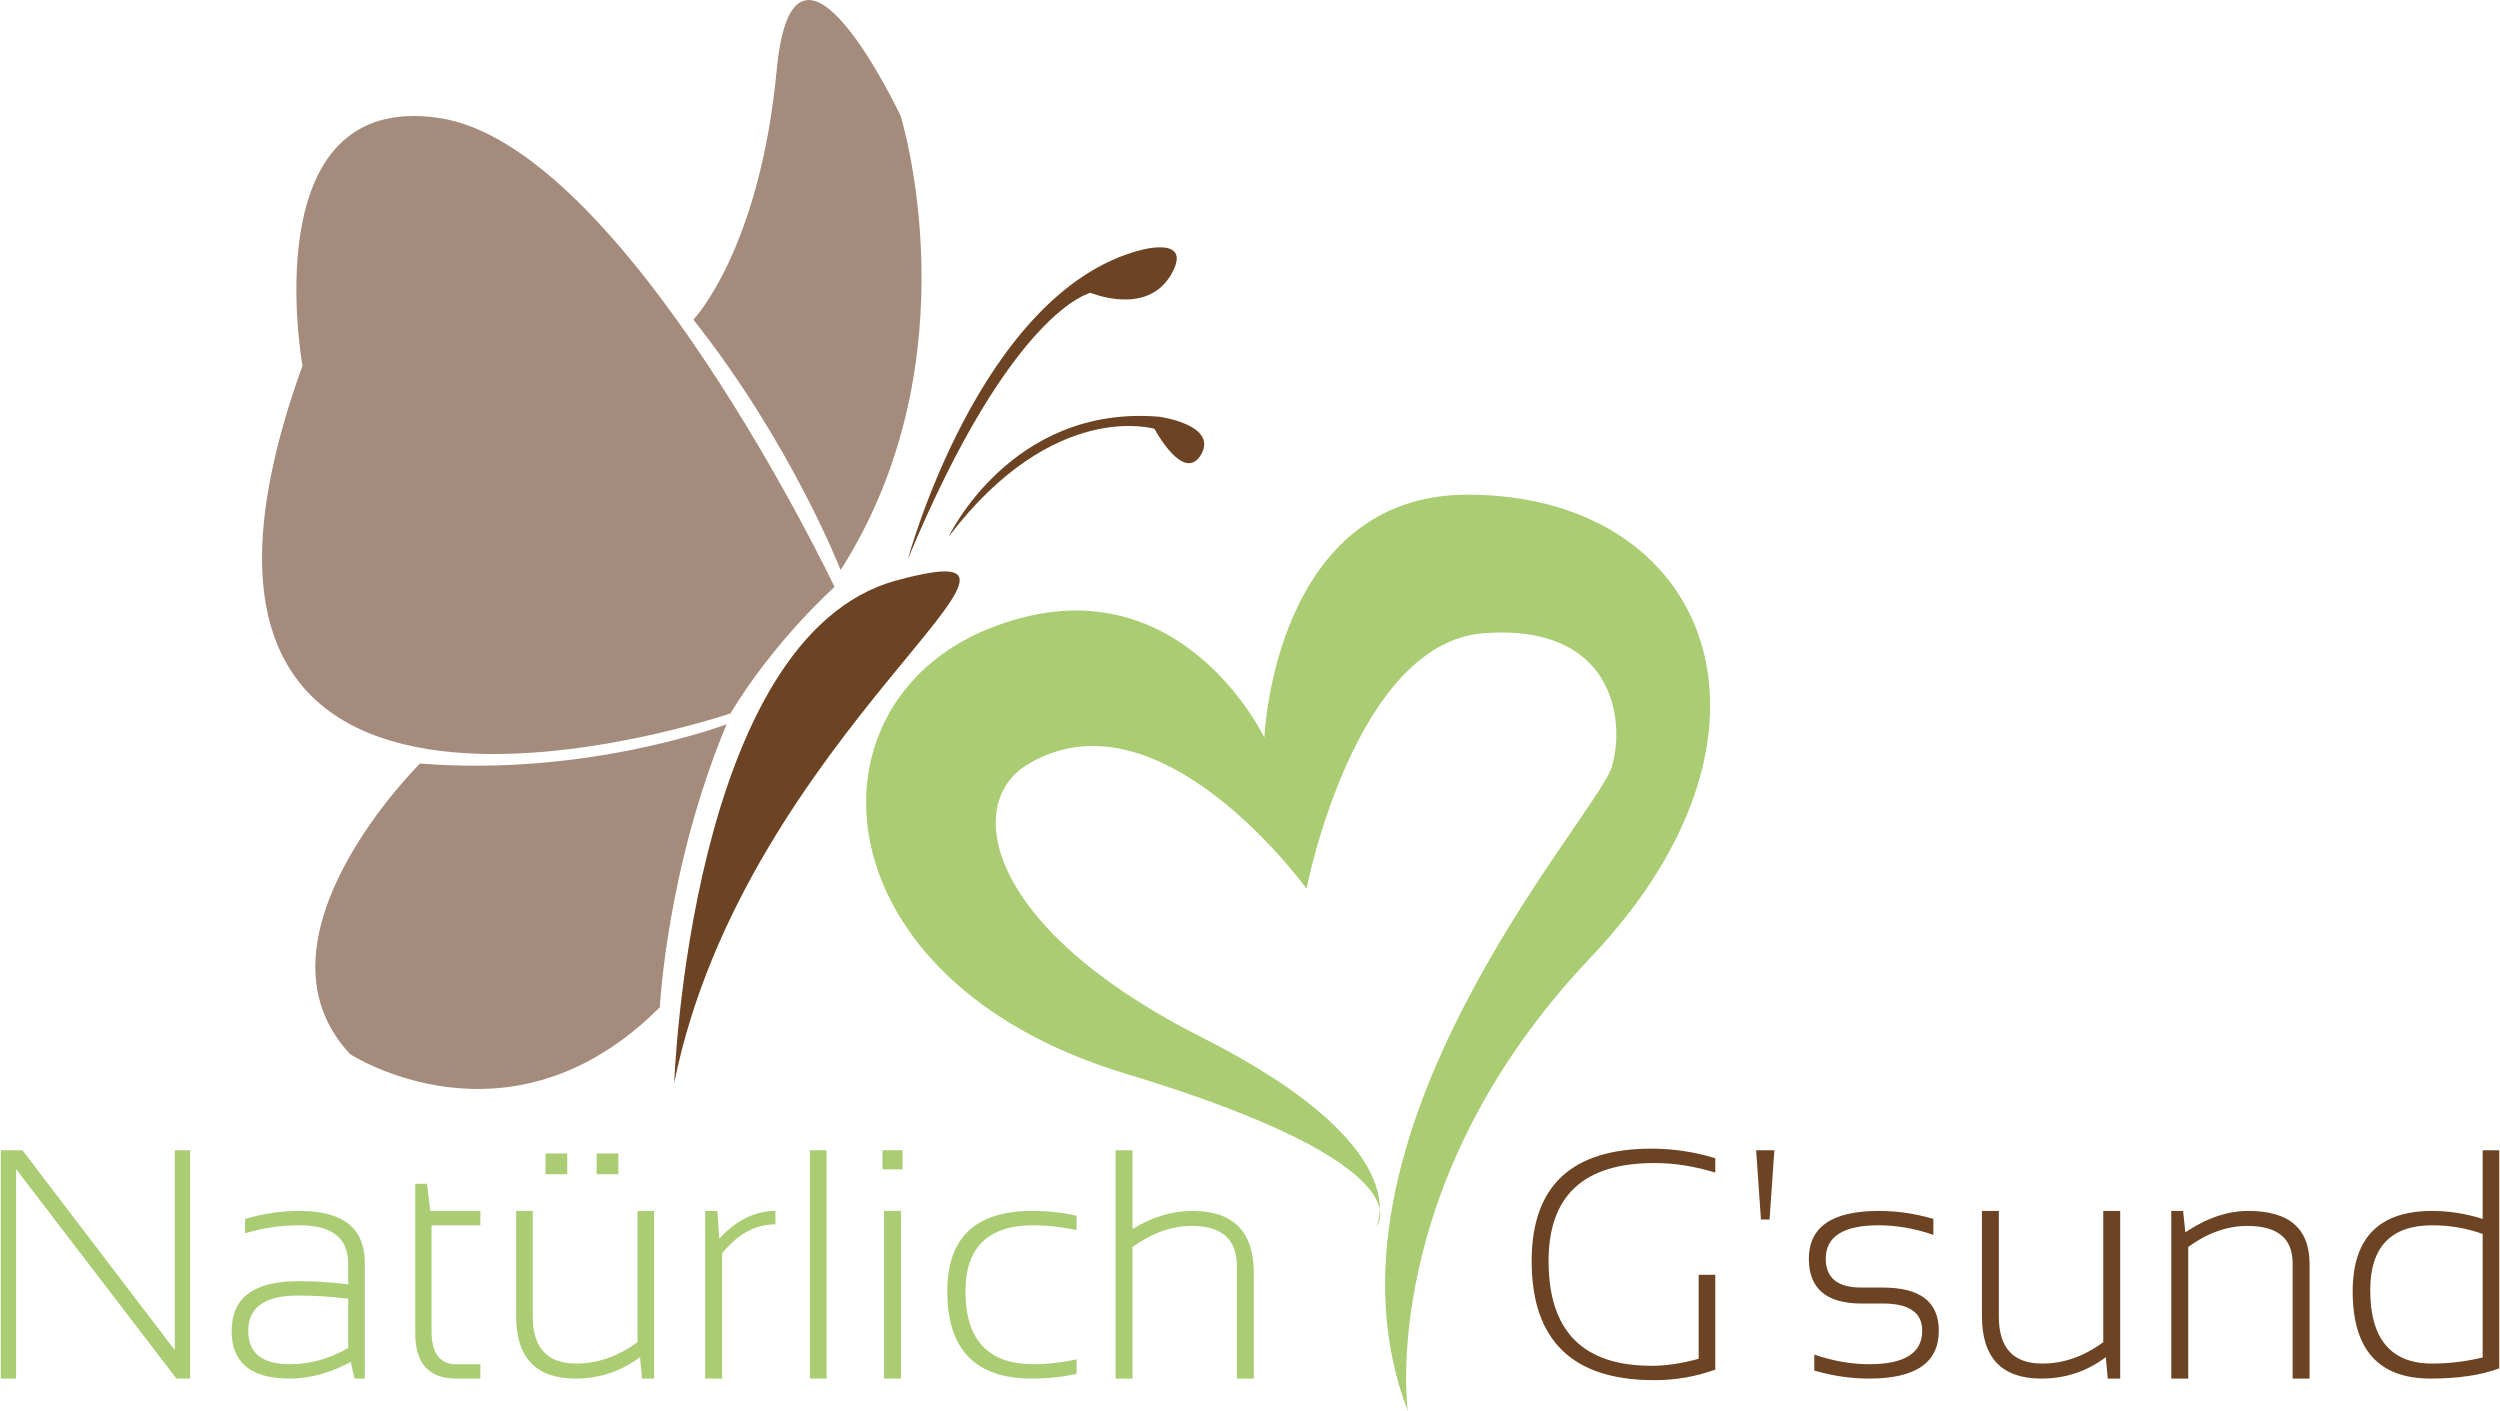 <?xml version="1.0" encoding="UTF-8"?>
<!DOCTYPE svg PUBLIC "-//W3C//DTD SVG 1.1//EN" "http://www.w3.org/Graphics/SVG/1.1/DTD/svg11.dtd">
<!-- Creator: CorelDRAW X8 -->
<svg xmlns="http://www.w3.org/2000/svg" xml:space="preserve" width="5.596cm" height="3.158cm" version="1.1" style="shape-rendering:geometricPrecision; text-rendering:geometricPrecision; image-rendering:optimizeQuality; fill-rule:evenodd; clip-rule:evenodd"
viewBox="0 0 7824 4418"
 xmlns:xlink="http://www.w3.org/1999/xlink">
 <defs>
  <style type="text/css">
   <![CDATA[
    .fil1 {fill:#A58B7C;fill-rule:nonzero}
    .fil0 {fill:#6C4323;fill-rule:nonzero}
    .fil2 {fill:#AACD74;fill-rule:nonzero}
   ]]>
  </style>
 </defs>
 <g id="Ebene_x0020_1">
  <path class="fil0" d="M2109 3391c0,0 48,-1397 695,-1573 647,-176 -473,473 -695,1573z"/>
  <path class="fil1" d="M2285 2234c0,0 -1978,676 -1340,-1089 0,0 -157,-860 425,-776 582,83 1241,1469 1241,1469 0,0 -187,166 -326,396z"/>
  <path class="fil1" d="M2273 2268c0,0 -434,165 -960,123 0,0 -557,549 -219,910 0,0 499,325 970,-147 0,0 21,-436 209,-886z"/>
  <path class="fil1" d="M2169 1001c0,0 208,-218 261,-783 54,-564 388,145 388,145 0,0 236,758 -188,1422 0,0 -154,-396 -461,-784z"/>
  <path class="fil0" d="M2841 1750c0,0 226,-837 729,-967 0,0 169,-47 93,80 -77,127 -250,54 -250,54 0,0 -246,50 -572,833z"/>
  <path class="fil0" d="M2968 1681c0,0 196,-415 660,-376 0,0 184,25 131,118 -54,93 -146,-80 -146,-80 0,0 -315,-96 -645,338z"/>
  <path class="fil2" d="M4089 2783c0,0 149,-767 553,-800 404,-32 448,266 403,418 -44,153 -969,1159 -639,2017 0,0 -99,-712 573,-1420 672,-708 374,-1447 -384,-1449 -609,-1 -638,761 -638,761 0,0 -275,-580 -866,-340 -590,240 -531,1102 431,1392 962,291 785,480 785,480 0,0 138,-248 -545,-593 -683,-345 -748,-736 -545,-856 413,-247 872,390 872,390z"/>
  <polygon class="fil2" points="0,4317 0,3602 68,3602 545,4228 545,3602 593,3602 593,4317 550,4317 48,3661 48,4317 "/>
  <path class="fil2" d="M931 4057c-104,0 -156,37 -156,110 0,70 43,105 130,105 64,0 125,-17 183,-51l0 -154c-56,-7 -108,-10 -157,-10zm-208 111c0,-104 69,-156 208,-156 49,0 101,3 157,10l0 -65c0,-80 -51,-120 -152,-120 -57,0 -114,8 -171,25l0 -45c57,-17 114,-25 171,-25 136,0 204,54 204,163l0 362 -32 0 -12 -52c-66,35 -129,52 -191,52 -122,0 -182,-50 -182,-149z"/>
  <path class="fil2" d="M1298 3707l37 0 10 85 157 0 0 45 -153 0 0 331c0,69 26,104 76,104l77 0 0 45 -76 0c-85,0 -128,-47 -128,-142l0 -468z"/>
  <path class="fil2" d="M1934 3677l-68 0 0 -65 68 0 0 65zm-160 0l-68 0 0 -65 68 0 0 65zm272 115l0 525 -38 0 -6 -67c-61,45 -128,67 -202,67 -124,0 -186,-65 -186,-196l0 -329 52 0 0 331c0,98 46,147 136,147 66,0 130,-22 192,-67l0 -411 52 0z"/>
  <path class="fil2" d="M2206 4317l0 -525 38 0 6 87c53,-58 112,-87 176,-87l0 42c-63,0 -118,30 -167,91l0 392 -53 0z"/>
  <polygon class="fil2" points="2586,4317 2534,4317 2534,3602 2586,3602 "/>
  <path class="fil2" d="M2819 4317l-53 0 0 -525 53 0 0 525zm5 -655l-63 0 0 -60 63 0 0 60z"/>
  <path class="fil2" d="M3369 4302c-44,10 -90,15 -140,15 -177,0 -265,-91 -265,-273 0,-168 88,-252 265,-252 50,0 96,5 140,15l0 45c-47,-10 -92,-15 -135,-15 -142,0 -213,69 -213,207 0,152 71,228 213,228 43,0 88,-5 135,-15l0 45z"/>
  <path class="fil2" d="M3491 4317l0 -715 53 0 0 247c61,-38 124,-57 188,-57 128,0 192,65 192,195l0 330 -53 0 0 -351c0,-85 -47,-127 -141,-127 -63,0 -125,22 -186,66l0 412 -53 0z"/>
  <path class="fil0" d="M5369 4289c-61,22 -125,33 -191,33 -256,0 -384,-124 -384,-373 0,-235 125,-352 375,-352 68,0 135,10 200,30l0 45c-65,-20 -128,-30 -190,-30 -222,0 -332,102 -332,307 0,219 107,328 323,328 44,0 93,-7 147,-22l0 -263 52 0 0 297zm185 -687l-15 217 -27 0 -15 -217 57 0zm125 690l0 -50c59,20 116,30 172,30 111,0 166,-35 166,-105 0,-57 -41,-85 -123,-85l-67 0c-110,0 -165,-47 -165,-140 0,-100 73,-150 219,-150 56,0 113,8 171,25l0 50c-58,-20 -115,-30 -171,-30 -111,0 -166,35 -166,105 0,60 37,90 112,90l67 0c117,0 175,45 175,135 0,100 -72,150 -218,150 -56,0 -113,-8 -172,-25zm958 -500l0 525 -39 0 -6 -67c-60,45 -127,67 -202,67 -124,0 -186,-65 -186,-196l0 -329 53 0 0 331c0,98 45,147 136,147 66,0 130,-22 191,-67l0 -411 53 0zm160 525l0 -525 37 0 7 67c67,-45 133,-67 197,-67 128,0 192,55 192,166l0 359 -53 0 0 -361c0,-78 -47,-117 -142,-117 -63,0 -125,22 -185,66l0 412 -53 0zm975 -453c-51,-18 -103,-27 -158,-27 -129,0 -194,68 -194,203 0,153 65,230 194,230 55,0 107,-7 158,-19l0 -387zm52 421c-56,21 -128,32 -215,32 -163,0 -244,-91 -244,-273 0,-168 83,-252 249,-252 52,0 104,8 158,25l0 -215 52 0 0 683z"/>
 </g>
</svg>

